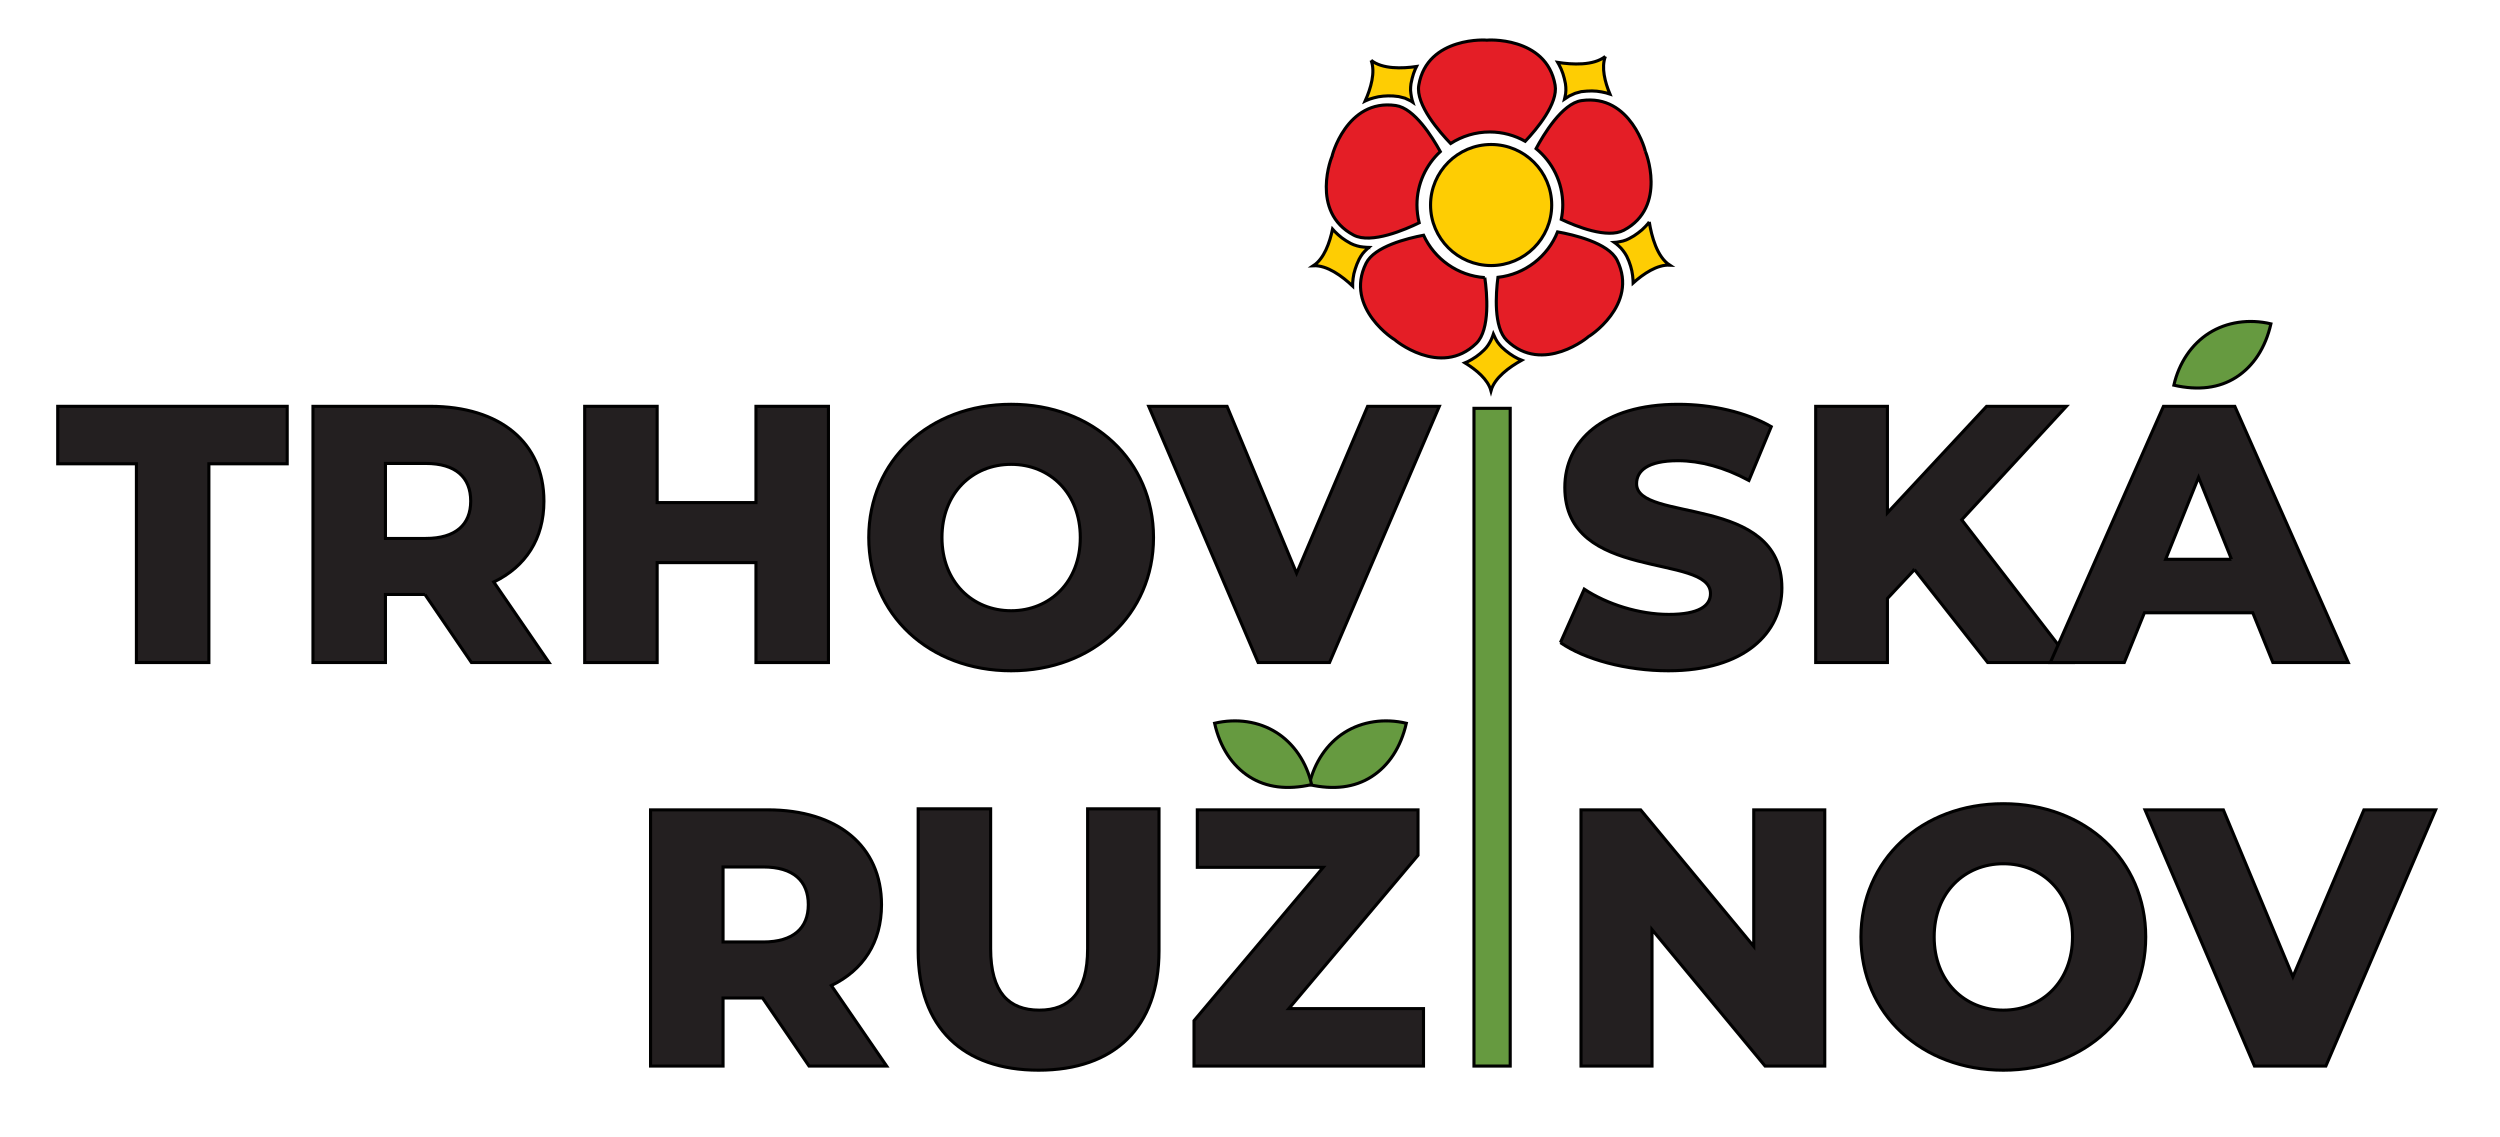 <svg width="805" height="366" xmlns="http://www.w3.org/2000/svg">
 <!-- Created with Method Draw - http://github.com/duopixel/Method-Draw/ -->
 <g>
  <title>background</title>
  <rect fill="#fff" id="canvas_background" height="368" width="807" y="-1" x="-1"/>
 </g>
 <g>
  <title>Layer 1</title>
  <g stroke="null" id="svg_1">
   <clipPath stroke="null" id="svg_2">
    <path stroke="null" id="svg_1" d="m-299.364,-201.527l841.89,0l0,540.086l-841.89,0l0,-540.086z"/>
   </clipPath>
   <g stroke="null" id="svg_4" clip-path="url(#cp0)">
    <path stroke="null" id="svg_3" fill="#669a40" d="m432.95,235.855c-5.652,3.571 -9.73,9.622 -11.36,16.788c7.865,1.793 14.603,0.939 20.04,-2.536c5.596,-3.583 9.447,-9.511 11.208,-17.22c-7.078,-1.654 -14.24,-0.603 -19.888,2.968"/>
   </g>
   <clipPath stroke="null" id="svg_6">
    <path stroke="null" id="svg_5" d="m-299.176,-201.527l841.89,0l0,540.086l-841.89,0l0,-540.086z"/>
   </clipPath>
   <g stroke="null" id="svg_8" clip-path="url(#cp1)">
    <path stroke="null" id="svg_7" fill="#669a40" d="m410.985,235.855c5.652,3.571 9.73,9.622 11.36,16.788c-7.865,1.793 -14.599,0.939 -20.04,-2.536c-5.596,-3.583 -9.451,-9.511 -11.204,-17.22c7.074,-1.654 14.236,-0.603 19.884,2.968"/>
   </g>
   <clipPath stroke="null" id="svg_10">
    <path stroke="null" id="svg_9" d="m-299.285,-201.358l841.89,0l0,540.086l-841.89,0l0,-540.086z"/>
   </clipPath>
   <g stroke="null" id="svg_12" clip-path="url(#cp2)">
    <path stroke="null" id="svg_11" fill="#669a40" d="m711.346,107.244c-5.652,3.571 -9.73,9.622 -11.36,16.788c7.869,1.793 14.603,0.939 20.04,-2.536c5.596,-3.583 9.451,-9.511 11.208,-17.22c-7.078,-1.654 -14.24,-0.603 -19.888,2.968"/>
   </g>
   <clipPath stroke="null" id="svg_14">
    <path stroke="null" id="svg_13" d="m-299.339,-201.564l841.89,0l0,540.086l-841.89,0l0,-540.086z"/>
   </clipPath>
   <g stroke="null" id="svg_16" clip-path="url(#cp3)">
    <path stroke="null" id="svg_15" fill="#231f20" d="m43.926,149.341l-25.34,0l0,-18.502l73.892,0l0,18.502l-25.22,0l0,63.994l-23.331,0l0,-63.994z"/>
   </g>
   <clipPath stroke="null" id="svg_18">
    <path stroke="null" id="svg_17" d="m-299.447,-201.563l841.89,0l0,540.086l-841.89,0l0,-540.086z"/>
   </clipPath>
   <g stroke="null" id="svg_20" clip-path="url(#cp4)">
    <path stroke="null" id="svg_19" fill="#231f20" d="m137.075,149.225l-12.966,0l0,24.158l12.966,0c9.662,0 14.496,-4.474 14.496,-12.015c0,-7.661 -4.833,-12.143 -14.496,-12.143m-0.236,42.193l-12.73,0l0,21.917l-23.331,0l0,-82.496l37.711,0c22.508,0 36.652,11.672 36.652,30.529c0,12.135 -5.892,21.09 -16.145,26.039l17.795,25.927l-24.985,0l-14.967,-21.917z"/>
   </g>
   <clipPath stroke="null" id="svg_22">
    <path stroke="null" id="svg_21" d="m-299.378,-201.564l841.89,0l0,540.086l-841.89,0l0,-540.086z"/>
   </clipPath>
   <g stroke="null" id="svg_24" clip-path="url(#cp5)">
    <path stroke="null" id="svg_23" fill="#231f20" d="m266.756,130.839l0,82.496l-23.335,0l0,-32.175l-31.819,0l0,32.175l-23.331,0l0,-82.496l23.331,0l0,30.996l31.819,0l0,-30.996l23.335,0z"/>
   </g>
   <clipPath stroke="null" id="svg_26">
    <path stroke="null" id="svg_25" d="m-299.198,-201.313l841.89,0l0,540.086l-841.89,0l0,-540.086z"/>
   </clipPath>
   <g stroke="null" id="svg_28" clip-path="url(#cp6)">
    <path stroke="null" id="svg_27" fill="#231f20" d="m347.858,173.087c0,-14.26 -9.778,-23.571 -22.273,-23.571c-12.49,0 -22.273,9.311 -22.273,23.571c0,14.26 9.782,23.571 22.273,23.571c12.494,0 22.273,-9.311 22.273,-23.571m-68.116,0c0,-24.749 19.445,-42.9 45.843,-42.9c26.399,0 45.843,18.15 45.843,42.9c0,24.749 -19.445,42.9 -45.843,42.9c-26.399,0 -45.843,-18.15 -45.843,-42.9"/>
   </g>
   <clipPath stroke="null" id="svg_30">
    <path stroke="null" id="svg_29" d="m-299.47,-201.564l841.89,0l0,540.086l-841.89,0l0,-540.086z"/>
   </clipPath>
   <g stroke="null" id="svg_32" clip-path="url(#cp7)">
    <path stroke="null" id="svg_31" fill="#231f20" d="m463.463,130.839l-35.354,82.496l-22.98,0l-35.238,-82.496l25.22,0l22.392,53.74l22.864,-53.74l23.095,0z"/>
   </g>
   <clipPath stroke="null" id="svg_34">
    <path stroke="null" id="svg_33" d="m-299.349,-201.402l841.89,0l0,540.086l-841.89,0l0,-540.086z"/>
   </clipPath>
   <g stroke="null" id="svg_36" clip-path="url(#cp8)">
    <path stroke="null" id="svg_35" fill="#669a40" d="m474.619,131.482l11.668,0l0,211.79l-11.668,0l0,-211.79z"/>
   </g>
   <clipPath stroke="null" id="svg_38">
    <path stroke="null" id="svg_37" d="m-299.477,-201.313l841.89,0l0,540.086l-841.89,0l0,-540.086z"/>
   </clipPath>
   <g stroke="null" id="svg_40" clip-path="url(#cp9)">
    <path stroke="null" id="svg_39" fill="#231f20" d="m502.46,206.916l7.661,-17.212c7.306,4.833 17.679,8.137 27.222,8.137c9.662,0 13.437,-2.712 13.437,-6.719c0,-13.082 -46.906,-3.535 -46.906,-34.18c0,-14.727 12.019,-26.75 36.533,-26.75c10.729,0 21.801,2.477 29.934,7.19l-7.19,17.324c-7.893,-4.242 -15.67,-6.363 -22.86,-6.363c-9.786,0 -13.317,3.299 -13.317,7.422c0,12.61 46.79,3.184 46.79,33.589c0,14.38 -12.023,26.634 -36.537,26.634c-13.553,0 -26.99,-3.651 -34.767,-9.071"/>
   </g>
   <clipPath stroke="null" id="svg_42">
    <path stroke="null" id="svg_41" d="m-299.437,-201.563l841.89,0l0,540.086l-841.89,0l0,-540.086z"/>
   </clipPath>
   <g stroke="null" id="svg_44" clip-path="url(#cp10)">
    <path stroke="null" id="svg_43" fill="#231f20" d="m616.471,183.401l-8.724,9.315l0,20.619l-23.095,0l0,-82.496l23.095,0l0,34.296l31.939,-34.296l25.692,0l-33.705,36.533l35.474,45.963l-27.106,0l-23.571,-29.934z"/>
   </g>
   <clipPath stroke="null" id="svg_46">
    <path stroke="null" id="svg_45" d="m-299.257,-201.564l841.89,0l0,540.086l-841.89,0l0,-540.086z"/>
   </clipPath>
   <g stroke="null" id="svg_48" clip-path="url(#cp11)">
    <path stroke="null" id="svg_47" fill="#231f20" d="m718.548,180.101l-10.605,-26.399l-10.609,26.399l21.214,0zm6.838,17.204l-34.883,0l-6.487,16.029l-23.802,0l36.417,-82.496l22.98,0l36.529,82.496l-24.27,0l-6.483,-16.029z"/>
   </g>
   <clipPath stroke="null" id="svg_50">
    <path stroke="null" id="svg_49" d="m-299.205,-201.401l841.89,0l0,540.086l-841.89,0l0,-540.086z"/>
   </clipPath>
   <g stroke="null" id="svg_52" clip-path="url(#cp12)">
    <path stroke="null" id="svg_51" fill="#231f20" d="m245.782,279.162l-12.962,0l0,24.158l12.962,0c9.662,0 14.496,-4.474 14.496,-12.015c0,-7.661 -4.833,-12.143 -14.496,-12.143m-0.236,42.193l-12.726,0l0,21.917l-23.339,0l0,-82.496l37.715,0c22.508,0 36.648,11.672 36.648,30.529c0,12.135 -5.892,21.09 -16.145,26.043l17.795,25.923l-24.981,0l-14.967,-21.917z"/>
   </g>
   <clipPath stroke="null" id="svg_54">
    <path stroke="null" id="svg_53" d="m-299.292,-201.483l841.89,0l0,540.086l-841.89,0l0,-540.086z"/>
   </clipPath>
   <g stroke="null" id="svg_56" clip-path="url(#cp13)">
    <path stroke="null" id="svg_55" fill="#231f20" d="m295.652,306.176l0,-45.728l23.331,0l0,45.021c0,14.14 5.896,19.8 15.678,19.8c9.666,0 15.554,-5.66 15.554,-19.8l0,-45.021l22.984,0l0,45.728c0,24.633 -14.38,38.422 -38.773,38.422c-24.394,0 -38.773,-13.789 -38.773,-38.422"/>
   </g>
   <clipPath stroke="null" id="svg_58">
    <path stroke="null" id="svg_57" d="m-299.393,-201.401l841.89,0l0,540.086l-841.89,0l0,-540.086z"/>
   </clipPath>
   <g stroke="null" id="svg_60" clip-path="url(#cp14)">
    <path stroke="null" id="svg_59" fill="#231f20" d="m458.366,324.77l0,18.502l-73.892,0l0,-14.611l41.601,-49.378l-40.539,0l0,-18.506l71.064,0l0,14.615l-41.601,49.378l43.367,0z"/>
   </g>
   <clipPath stroke="null" id="svg_62">
    <path stroke="null" id="svg_61" d="m-299.267,-201.402l841.89,0l0,540.086l-841.89,0l0,-540.086z"/>
   </clipPath>
   <g stroke="null" id="svg_64" clip-path="url(#cp15)">
    <path stroke="null" id="svg_63" fill="#231f20" d="m587.572,260.776l0,82.496l-19.209,0l-36.417,-43.958l0,43.958l-22.86,0l0,-82.496l19.209,0l36.413,43.958l0,-43.958l22.864,0z"/>
   </g>
   <clipPath stroke="null" id="svg_66">
    <path stroke="null" id="svg_65" d="m-299.42,-201.483l841.89,0l0,540.086l-841.89,0l0,-540.086z"/>
   </clipPath>
   <g stroke="null" id="svg_68" clip-path="url(#cp16)">
    <path stroke="null" id="svg_67" fill="#231f20" d="m667.352,301.698c0,-14.26 -9.782,-23.571 -22.277,-23.571c-12.494,0 -22.273,9.311 -22.273,23.571c0,14.26 9.778,23.571 22.273,23.571c12.494,0 22.277,-9.311 22.277,-23.571m-68.12,0c0,-24.749 19.445,-42.9 45.843,-42.9c26.399,0 45.843,18.15 45.843,42.9c0,24.749 -19.445,42.9 -45.843,42.9c-26.399,0 -45.843,-18.15 -45.843,-42.9"/>
   </g>
   <clipPath stroke="null" id="svg_70">
    <path stroke="null" id="svg_69" d="m-299.358,-201.402l841.89,0l0,540.086l-841.89,0l0,-540.086z"/>
   </clipPath>
   <g stroke="null" id="svg_72" clip-path="url(#cp17)">
    <path stroke="null" id="svg_71" fill="#231f20" d="m784.279,260.776l-35.354,82.496l-22.98,0l-35.242,-82.496l25.22,0l22.392,53.74l22.864,-53.74l23.099,0z"/>
   </g>
   <clipPath stroke="null" id="svg_74">
    <path stroke="null" id="svg_73" d="m-299.479,-201.494l841.89,0l0,540.086l-841.89,0l0,-540.086z"/>
   </clipPath>
   <g stroke="null" id="svg_76" clip-path="url(#cp18)">
    <path stroke="null" id="svg_75" fill-rule="evenodd" fill="#e41e26" d="m500.743,27.4c-2.748,-15.914 -22.468,-14.555 -21.957,-14.44c0.511,-0.116 -19.209,-1.474 -21.929,14.44c-1.11,6.327 6.862,15.29 10.238,18.809c3.663,-2.353 8.001,-3.715 12.626,-3.715c4.142,0 8.029,1.106 11.408,3.004c3.687,-3.914 10.637,-12.171 9.614,-18.099m29.051,21.418c0.256,0.427 -4.538,-18.722 -20.539,-16.425c-6.267,0.911 -12.315,11.092 -14.639,15.462c5.249,4.314 8.596,10.837 8.596,18.13c0,1.586 -0.172,3.148 -0.483,4.649c4.853,2.301 14.811,6.299 20.116,3.519c14.268,-7.545 6.894,-25.872 6.95,-25.336m-9.079,34.983c-2.808,-5.676 -14.268,-8.256 -19.177,-9.135c-3.152,7.889 -10.469,13.673 -19.205,14.639c-0.683,5.305 -1.45,16.113 2.86,20.311c11.58,11.264 26.73,-1.418 26.247,-1.218c-0.34,0.395 16.425,-10.098 9.275,-24.597m-42.612,5.588c-8.736,-0.595 -16.201,-6.016 -19.716,-13.645c-5.193,0.995 -15.858,3.603 -18.526,9.051c-7.15,14.468 9.586,24.965 9.247,24.569c-0.479,-0.2 14.667,12.482 26.247,1.218c4.566,-4.458 3.459,-16.285 2.748,-21.194m-21.845,-23.403c0,1.985 0.256,3.914 0.711,5.76c-4.37,2.125 -15.402,6.946 -21.078,3.97c-14.3,-7.521 -6.922,-25.848 -6.954,-25.336c-0.28,0.455 4.514,-18.726 20.511,-16.397c5.988,0.851 11.775,10.186 14.328,14.835c-4.621,4.286 -7.517,10.413 -7.517,17.168"/>
   </g>
   <clipPath stroke="null" id="svg_78">
    <path stroke="null" id="svg_77" d="m-299.396,-201.485l841.89,0l0,540.086l-841.89,0l0,-540.086z"/>
   </clipPath>
   <g stroke="null" id="svg_80" clip-path="url(#cp19)">
    <path stroke="null" id="svg_79" fill-rule="evenodd" fill="#fecd03" d="m531.064,71.439l-0.256,0.399l-0.991,1.102l-1.11,1.078l-1.246,0.995l-1.334,0.935l-1.502,0.851l-0.967,0.455l-1.019,0.344l-1.055,0.224l-1.019,0.172l-0.767,0.056l0.595,0.423l0.795,0.683l0.767,0.739l0.683,0.823l0.623,0.875l0.539,0.911l0.707,1.59l0.539,1.562l0.399,1.53l0.252,1.502l0.14,1.474l0.032,0.967c3.263,-2.92 7.689,-5.956 11.771,-5.76c-4.082,-2.664 -5.84,-9.303 -6.579,-13.928m-14.128,-53.277c-3.831,3.064 -10.753,2.636 -15.35,1.929l0.427,0.735l0.679,1.39l0.567,1.474l0.451,1.562l0.371,1.702l0.112,1.051l0.028,1.078l-0.08,1.078l-0.2,1.019l-0.172,0.739l1.502,-0.995l1.929,-0.879l1.961,-0.539l1.813,-0.168l1.646,-0.056l1.558,0.084l1.534,0.228l1.45,0.312l1.246,0.395c-1.618,-3.887 -2.836,-8.568 -1.474,-12.139m-75.438,1.246c1.474,3.859 -0.112,9.079 -1.901,13.106l0.116,-0.056l1.302,-0.539l1.39,-0.423l1.446,-0.34l1.534,-0.2l1.558,-0.088l1.65,0.032l1.813,0.196l1.989,0.511l1.925,0.907l0.623,0.427l-0.224,-0.711l-0.228,-1.019l-0.172,-1.051l-0.112,-1.078l0.028,-1.078l0.112,-1.051l0.371,-1.702l0.451,-1.562l0.571,-1.474l0.395,-0.795c-4.598,0.679 -11.036,0.879 -14.639,-2.013m-1.418,60.231l-1.051,-0.088l-1.051,-0.14l-1.047,-0.256l-1.023,-0.34l-0.963,-0.427l-1.506,-0.879l-1.334,-0.911l-1.222,-1.019l-1.102,-1.051l-0.683,-0.763c-0.907,4.31 -2.696,9.531 -6.183,11.799c4.454,-0.228 9.303,3.407 12.654,6.555l0,-0.995l0.14,-1.474l0.252,-1.502l0.431,-1.534l0.539,-1.53l0.707,-1.59l0.539,-0.939l0.599,-0.879l0.703,-0.795l0.771,-0.735l0.535,-0.483l-0.707,-0.028zm48.739,35.857l-1.362,-0.735l-1.306,-0.855l-1.302,-0.991l-1.306,-1.162l-0.707,-0.795l-0.655,-0.851l-0.539,-0.907l-0.451,-0.967l-0.312,-0.679l-0.228,0.679l-0.399,0.991l-0.483,0.939l-0.539,0.907l-0.651,0.883l-0.707,0.763l-1.282,1.162l-1.302,0.995l-1.334,0.851l-1.362,0.739l-0.879,0.367c3.603,2.213 7.406,5.305 8.396,8.995c1.134,-4.202 5.932,-7.633 9.906,-9.846l-1.194,-0.483zm10.837,-49.474c0,10.749 -8.768,19.489 -19.489,19.489c-10.757,0 -19.52,-8.74 -19.52,-19.489c0,-10.753 8.764,-19.493 19.52,-19.493c10.721,0 19.489,8.74 19.489,19.493"/>
   </g>
  </g>
 </g>
</svg>